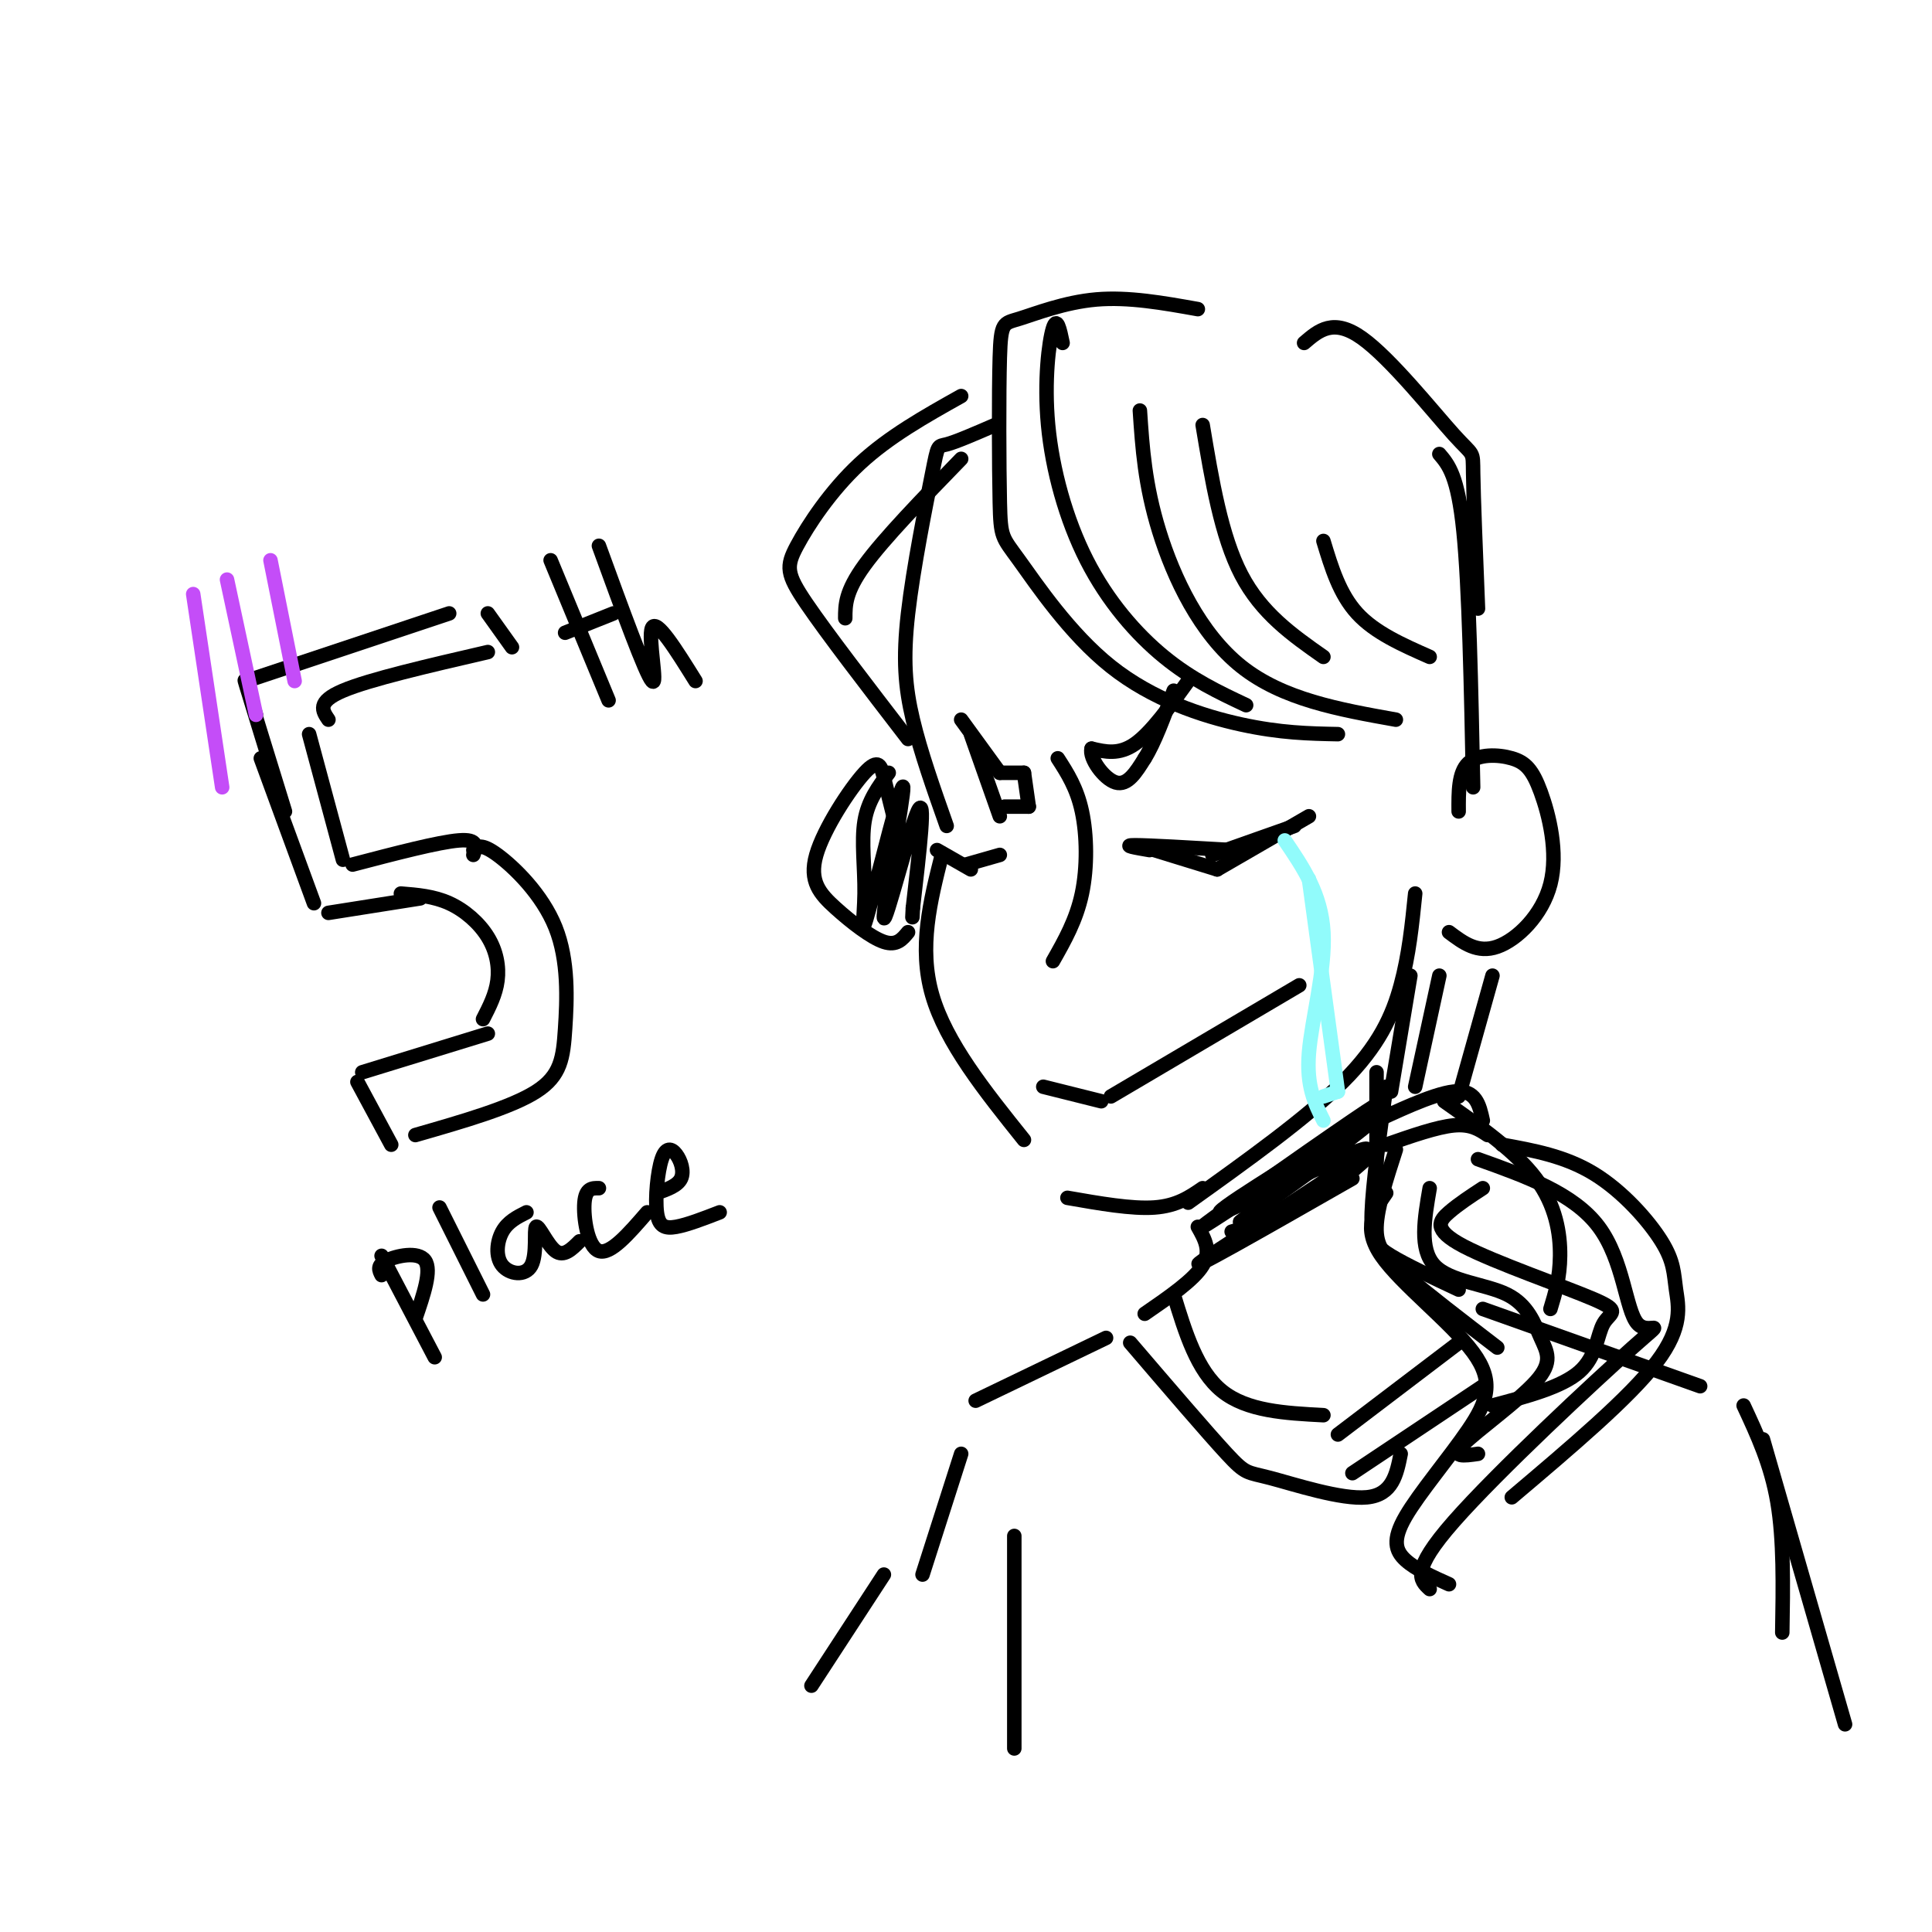 <svg viewBox='0 0 400 400' version='1.1' xmlns='http://www.w3.org/2000/svg' xmlns:xlink='http://www.w3.org/1999/xlink'><g fill='none' stroke='rgb(0,0,0)' stroke-width='3' stroke-linecap='round' stroke-linejoin='round'><path d='M206,88c-4.035,1.750 -8.070,3.499 -10,4c-1.930,0.501 -1.754,-0.247 -3,6c-1.246,6.247 -3.912,19.490 -5,29c-1.088,9.510 -0.596,15.289 1,22c1.596,6.711 4.298,14.356 7,22'/><path d='M298,94c1.917,2.250 3.833,4.500 5,16c1.167,11.500 1.583,32.250 2,53'/><path d='M195,177c-2.417,9.583 -4.833,19.167 -2,29c2.833,9.833 10.917,19.917 19,30'/><path d='M221,248c6.667,1.167 13.333,2.333 18,2c4.667,-0.333 7.333,-2.167 10,-4'/><path d='M293,185c-0.644,6.356 -1.289,12.711 -3,19c-1.711,6.289 -4.489,12.511 -12,20c-7.511,7.489 -19.756,16.244 -32,25'/><path d='M302,168c-0.027,-4.026 -0.055,-8.052 2,-10c2.055,-1.948 6.191,-1.818 9,-1c2.809,0.818 4.289,2.322 6,7c1.711,4.678 3.653,12.529 2,19c-1.653,6.471 -6.901,11.563 -11,13c-4.099,1.437 -7.050,-0.782 -10,-3'/><path d='M185,169c-0.709,-2.826 -1.418,-5.651 -2,-8c-0.582,-2.349 -1.037,-4.221 -4,-1c-2.963,3.221 -8.433,11.533 -10,17c-1.567,5.467 0.771,8.087 4,11c3.229,2.913 7.351,6.118 10,7c2.649,0.882 3.824,-0.559 5,-2'/><path d='M184,160c-2.153,2.896 -4.305,5.791 -5,10c-0.695,4.209 0.068,9.730 0,15c-0.068,5.270 -0.969,10.288 1,3c1.969,-7.288 6.806,-26.881 7,-25c0.194,1.881 -4.255,25.237 -4,27c0.255,1.763 5.216,-18.068 7,-22c1.784,-3.932 0.392,8.034 -1,20'/><path d='M189,188c-0.167,3.333 -0.083,1.667 0,0'/><path d='M248,64c-7.184,-1.284 -14.368,-2.569 -21,-2c-6.632,0.569 -12.713,2.991 -16,4c-3.287,1.009 -3.781,0.607 -4,8c-0.219,7.393 -0.164,22.583 0,30c0.164,7.417 0.436,7.060 4,12c3.564,4.940 10.421,15.176 19,22c8.579,6.824 18.880,10.235 27,12c8.120,1.765 14.060,1.882 20,2'/><path d='M236,85c0.511,7.689 1.022,15.378 4,25c2.978,9.622 8.422,21.178 17,28c8.578,6.822 20.289,8.911 32,11'/><path d='M274,112c1.667,5.500 3.333,11.000 7,15c3.667,4.000 9.333,6.500 15,9'/><path d='M270,71c3.036,-2.613 6.071,-5.226 12,-1c5.929,4.226 14.750,15.292 19,20c4.250,4.708 3.929,3.060 4,8c0.071,4.940 0.536,16.470 1,28'/><path d='M199,95c-8.000,8.250 -16.000,16.500 -20,22c-4.000,5.500 -4.000,8.250 -4,11'/><path d='M199,82c-7.470,4.185 -14.940,8.369 -21,14c-6.060,5.631 -10.708,12.708 -13,17c-2.292,4.292 -2.226,5.798 2,12c4.226,6.202 12.613,17.101 21,28'/><path d='M219,157c1.978,3.067 3.956,6.133 5,11c1.044,4.867 1.156,11.533 0,17c-1.156,5.467 -3.578,9.733 -6,14'/><path d='M216,225c0.000,0.000 12.000,3.000 12,3'/><path d='M230,227c0.000,0.000 39.000,-23.000 39,-23'/><path d='M239,176c0.000,0.000 13.000,4.000 13,4'/><path d='M252,180c0.000,0.000 19.000,-11.000 19,-11'/><path d='M238,176c-2.917,-0.500 -5.833,-1.000 -3,-1c2.833,0.000 11.417,0.500 20,1'/><path d='M251,177c0.000,0.000 17.000,-6.000 17,-6'/><path d='M246,141c-3.833,5.333 -7.667,10.667 -11,13c-3.333,2.333 -6.167,1.667 -9,1'/><path d='M226,155c-0.556,1.933 2.556,6.267 5,7c2.444,0.733 4.222,-2.133 6,-5'/><path d='M237,157c2.000,-3.167 4.000,-8.583 6,-14'/><path d='M199,149c0.000,0.000 8.000,11.000 8,11'/><path d='M207,160c0.000,0.000 5.000,0.000 5,0'/><path d='M201,152c0.000,0.000 6.000,17.000 6,17'/><path d='M208,167c0.000,0.000 5.000,0.000 5,0'/><path d='M212,160c0.000,0.000 1.000,7.000 1,7'/><path d='M194,176c0.000,0.000 7.000,4.000 7,4'/><path d='M200,179c0.000,0.000 7.000,-2.000 7,-2'/></g>
<g fill='none' stroke='rgb(145,251,251)' stroke-width='3' stroke-linecap='round' stroke-linejoin='round'><path d='M266,174c3.778,5.556 7.556,11.111 8,19c0.444,7.889 -2.444,18.111 -3,25c-0.556,6.889 1.222,10.444 3,14'/><path d='M271,182c0.000,0.000 6.000,44.000 6,44'/><path d='M277,226c0.000,0.000 -3.000,1.000 -3,1'/></g>
<g fill='none' stroke='rgb(0,0,0)' stroke-width='3' stroke-linecap='round' stroke-linejoin='round'><path d='M101,135c-12.250,2.833 -24.500,5.667 -30,8c-5.500,2.333 -4.250,4.167 -3,6'/><path d='M64,152c0.000,0.000 7.000,26.000 7,26'/><path d='M73,179c8.917,-2.333 17.833,-4.667 22,-5c4.167,-0.333 3.583,1.333 3,3'/><path d='M98,176c0.823,-0.729 1.646,-1.458 5,1c3.354,2.458 9.239,8.102 12,15c2.761,6.898 2.397,15.049 2,21c-0.397,5.951 -0.828,9.700 -6,13c-5.172,3.300 -15.086,6.150 -25,9'/><path d='M74,224c0.000,0.000 7.000,13.000 7,13'/><path d='M75,222c0.000,0.000 26.000,-8.000 26,-8'/><path d='M100,211c1.315,-2.560 2.631,-5.119 3,-8c0.369,-2.881 -0.208,-6.083 -2,-9c-1.792,-2.917 -4.798,-5.548 -8,-7c-3.202,-1.452 -6.601,-1.726 -10,-2'/><path d='M54,157c0.000,0.000 11.000,30.000 11,30'/><path d='M68,189c0.000,0.000 19.000,-3.000 19,-3'/><path d='M53,148c-1.500,-4.667 -3.000,-9.333 -2,-6c1.000,3.333 4.500,14.667 8,26'/><path d='M51,141c0.000,0.000 42.000,-14.000 42,-14'/><path d='M101,127c0.000,0.000 5.000,7.000 5,7'/><path d='M114,116c0.000,0.000 12.000,29.000 12,29'/><path d='M117,131c0.000,0.000 10.000,-4.000 10,-4'/><path d='M124,113c4.844,13.289 9.689,26.578 11,28c1.311,1.422 -0.911,-9.022 0,-11c0.911,-1.978 4.956,4.511 9,11'/><path d='M79,260c0.000,0.000 11.000,21.000 11,21'/><path d='M79,264c-0.511,-1.000 -1.022,-2.000 1,-3c2.022,-1.000 6.578,-2.000 8,0c1.422,2.000 -0.289,7.000 -2,12'/><path d='M91,250c0.000,0.000 9.000,18.000 9,18'/><path d='M109,251c-1.933,0.974 -3.866,1.949 -5,4c-1.134,2.051 -1.470,5.179 0,7c1.470,1.821 4.744,2.333 6,0c1.256,-2.333 0.492,-7.513 1,-8c0.508,-0.487 2.288,3.718 4,5c1.712,1.282 3.356,-0.359 5,-2'/><path d='M124,246c-1.378,-0.022 -2.756,-0.044 -3,3c-0.244,3.044 0.644,9.156 3,10c2.356,0.844 6.178,-3.578 10,-8'/><path d='M136,247c2.148,-0.753 4.297,-1.506 5,-3c0.703,-1.494 -0.038,-3.729 -1,-5c-0.962,-1.271 -2.144,-1.578 -3,1c-0.856,2.578 -1.384,8.040 -1,11c0.384,2.960 1.681,3.417 4,3c2.319,-0.417 5.659,-1.709 9,-3'/><path d='M248,254c1.417,2.500 2.833,5.000 1,8c-1.833,3.000 -6.917,6.500 -12,10'/><path d='M287,225c-1.400,10.133 -2.800,20.267 -3,26c-0.200,5.733 0.800,7.067 4,9c3.200,1.933 8.600,4.467 14,7'/><path d='M255,255c5.500,-1.583 11.000,-3.167 16,-6c5.000,-2.833 9.500,-6.917 14,-11'/><path d='M279,237c-13.276,9.595 -26.552,19.190 -21,15c5.552,-4.190 29.931,-22.164 27,-21c-2.931,1.164 -33.174,21.467 -36,23c-2.826,1.533 21.764,-15.705 31,-22c9.236,-6.295 3.118,-1.648 -3,3'/><path d='M277,235c-8.359,5.297 -27.756,17.038 -24,16c3.756,-1.038 30.665,-14.856 30,-13c-0.665,1.856 -28.904,19.388 -34,23c-5.096,3.612 12.952,-6.694 31,-17'/><path d='M229,277c0.000,0.000 -27.000,13.000 -27,13'/><path d='M307,271c0.000,0.000 45.000,16.000 45,16'/><path d='M361,291c2.833,6.083 5.667,12.167 7,20c1.333,7.833 1.167,17.417 1,27'/><path d='M199,301c0.000,0.000 -8.000,25.000 -8,25'/><path d='M309,202c0.000,0.000 -7.000,25.000 -7,25'/><path d='M299,228c7.422,5.222 14.844,10.444 19,16c4.156,5.556 5.044,11.444 5,16c-0.044,4.556 -1.022,7.778 -2,11'/><path d='M287,230c-2.489,1.644 -4.978,3.289 -2,2c2.978,-1.289 11.422,-5.511 16,-6c4.578,-0.489 5.289,2.756 6,6'/><path d='M287,237c5.250,-1.833 10.500,-3.667 14,-4c3.500,-0.333 5.250,0.833 7,2'/><path d='M289,238c-1.933,5.978 -3.867,11.956 -4,16c-0.133,4.044 1.533,6.156 6,10c4.467,3.844 11.733,9.422 19,15'/><path d='M287,247c-2.503,3.586 -5.006,7.172 -1,13c4.006,5.828 14.521,13.899 19,20c4.479,6.101 2.922,10.233 -1,16c-3.922,5.767 -10.210,13.168 -13,18c-2.790,4.832 -2.083,7.095 0,9c2.083,1.905 5.541,3.453 9,5'/><path d='M306,240c9.917,3.539 19.834,7.078 25,14c5.166,6.922 5.581,17.226 8,20c2.419,2.774 6.844,-1.984 -1,5c-7.844,6.984 -27.955,25.710 -37,36c-9.045,10.290 -7.022,12.145 -5,14'/><path d='M296,246c-1.089,6.310 -2.178,12.620 1,16c3.178,3.380 10.622,3.831 15,6c4.378,2.169 5.689,6.056 7,9c1.311,2.944 2.622,4.947 -1,9c-3.622,4.053 -12.178,10.158 -15,13c-2.822,2.842 0.089,2.421 3,2'/><path d='M307,246c-2.498,1.632 -4.997,3.264 -7,5c-2.003,1.736 -3.512,3.576 3,7c6.512,3.424 21.044,8.433 27,11c5.956,2.567 3.334,2.691 2,5c-1.334,2.309 -1.381,6.803 -5,10c-3.619,3.197 -10.809,5.099 -18,7'/><path d='M298,202c0.000,0.000 -5.000,23.000 -5,23'/><path d='M292,202c0.000,0.000 -4.000,24.000 -4,24'/><path d='M285,222c0.000,0.000 0.000,24.000 0,24'/><path d='M311,237c6.520,1.179 13.040,2.357 19,6c5.960,3.643 11.360,9.750 14,14c2.640,4.250 2.518,6.644 3,10c0.482,3.356 1.566,7.673 -4,15c-5.566,7.327 -17.783,17.663 -30,28'/><path d='M220,71c-0.590,-2.828 -1.180,-5.656 -2,-3c-0.820,2.656 -1.869,10.794 -1,20c0.869,9.206 3.657,19.478 8,28c4.343,8.522 10.241,15.292 16,20c5.759,4.708 11.380,7.354 17,10'/><path d='M249,88c1.917,11.500 3.833,23.000 8,31c4.167,8.000 10.583,12.500 17,17'/></g>
<g fill='none' stroke='rgb(196,77,248)' stroke-width='3' stroke-linecap='round' stroke-linejoin='round'><path d='M40,123c0.000,0.000 6.000,40.000 6,40'/><path d='M47,120c0.000,0.000 6.000,28.000 6,28'/><path d='M56,116c0.000,0.000 5.000,25.000 5,25'/></g>
<g fill='none' stroke='rgb(0,0,0)' stroke-width='3' stroke-linecap='round' stroke-linejoin='round'><path d='M234,278c7.988,9.327 15.976,18.655 20,23c4.024,4.345 4.083,3.708 9,5c4.917,1.292 14.690,4.512 20,4c5.310,-0.512 6.155,-4.756 7,-9'/><path d='M243,268c2.417,7.917 4.833,15.833 10,20c5.167,4.167 13.083,4.583 21,5'/><path d='M277,297c0.000,0.000 25.000,-19.000 25,-19'/><path d='M280,305c0.000,0.000 27.000,-18.000 27,-18'/><path d='M183,326c0.000,0.000 -15.000,23.000 -15,23'/><path d='M365,298c0.000,0.000 17.000,59.000 17,59'/><path d='M210,318c0.000,0.000 0.000,44.000 0,44'/></g>
</svg>